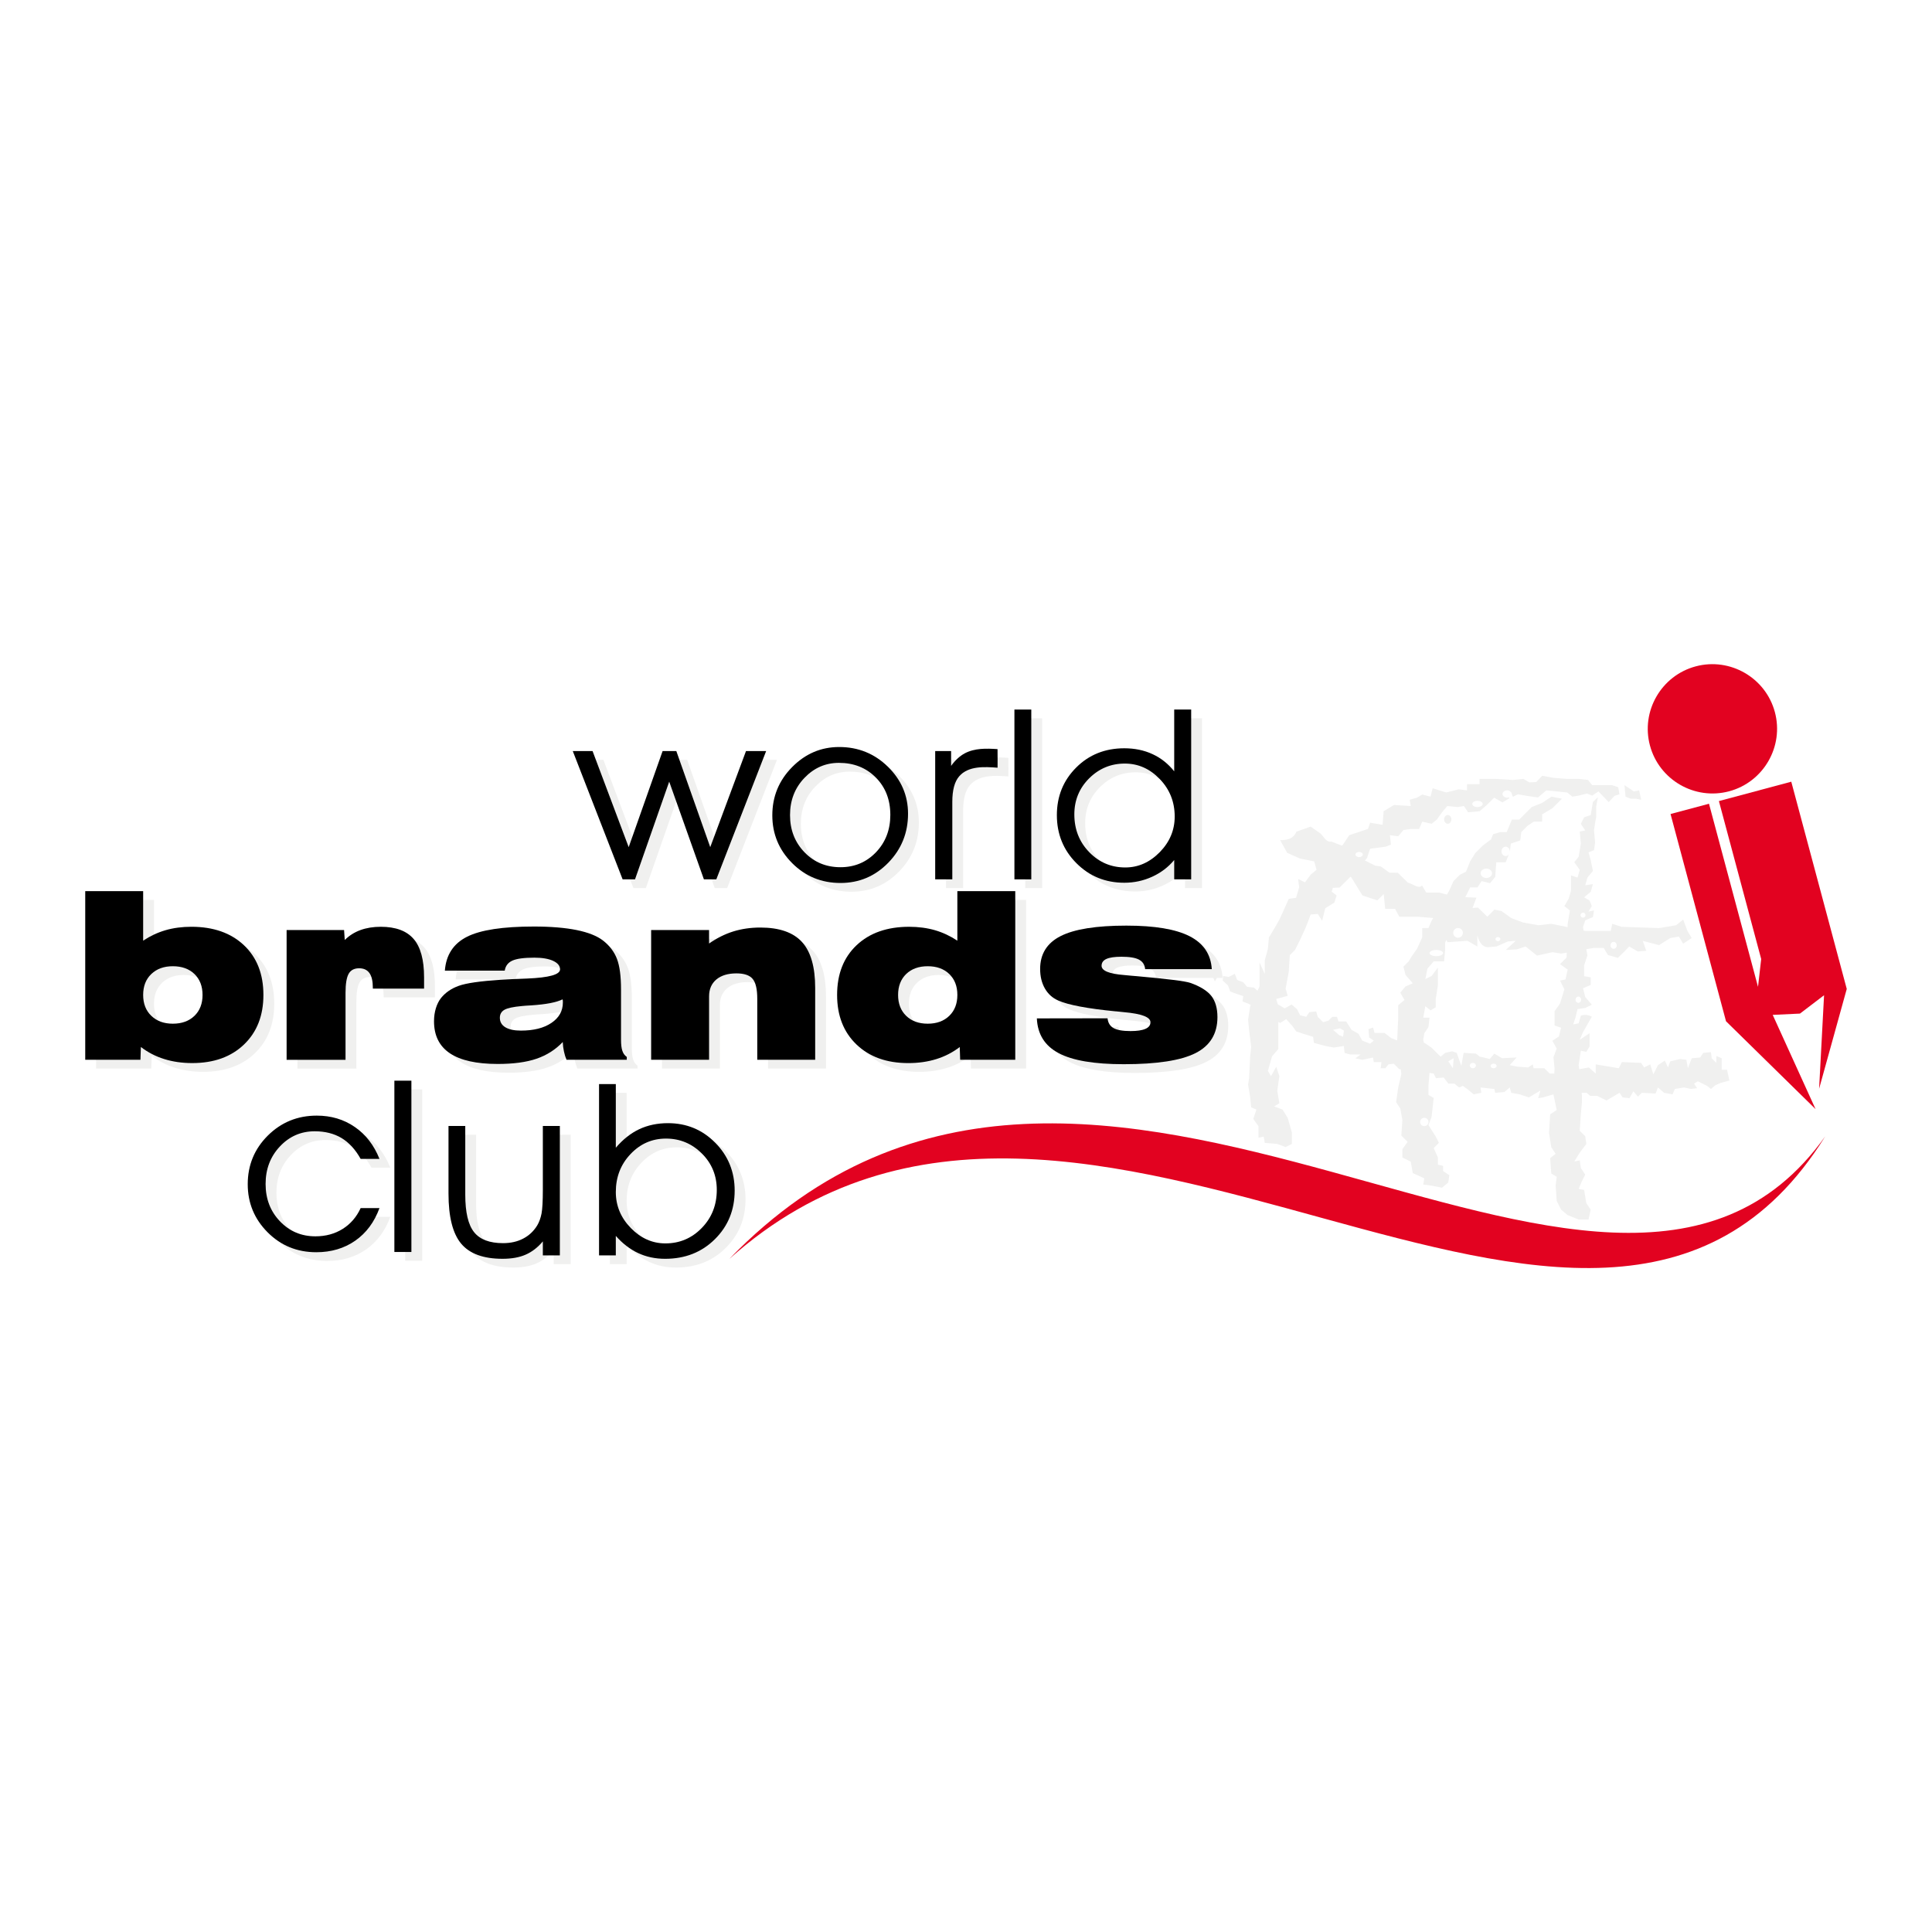 <?xml version="1.0" encoding="utf-8"?>
<!-- Generator: Adobe Illustrator 12.0.0, SVG Export Plug-In . SVG Version: 6.00 Build 51448)  -->
<!DOCTYPE svg PUBLIC "-//W3C//DTD SVG 1.1//EN" "http://www.w3.org/Graphics/SVG/1.1/DTD/svg11.dtd">
<svg  version="1.1" id="Calque_1" xmlns:x="http://ns.adobe.com/Extensibility/1.0/" xmlns:i="http://ns.adobe.com/AdobeIllustrator/10.0/" xmlns:graph="http://ns.adobe.com/Graphs/1.0/"
	 xmlns="http://www.w3.org/2000/svg" xmlns:xlink="http://www.w3.org/1999/xlink" xmlns:a="http://ns.adobe.com/AdobeSVGViewerExtensions/3.0/"
	 width="192.756" height="192.756" viewBox="0 0 192.756 192.756"
	 style="overflow:visible;enable-background:new 0 0 192.756 192.756;" xml:space="preserve">
<g>
	<polygon style="fill-rule:evenodd;clip-rule:evenodd;fill:#FFFFFF;" points="0,0 192.756,0 192.756,192.756 0,192.756 0,0 	"/>
	<path style="fill-rule:evenodd;clip-rule:evenodd;fill:#E20220;" d="M169.179,66.484c3.433-0.919,6.981,1.131,7.901,4.563
		c0.92,3.433-1.13,6.982-4.562,7.9c-3.433,0.919-6.981-1.131-7.901-4.563C163.696,70.951,165.748,67.402,169.179,66.484
		L169.179,66.484L169.179,66.484z"/>
	<path style="fill-rule:evenodd;clip-rule:evenodd;fill:#E20220;" d="M72.77,125.598c36.404-37.615,87.393,18.53,109.333-12.222
		C159.076,150.394,107.995,94.077,72.77,125.598L72.77,125.598L72.77,125.598z"/>
	<polygon style="fill-rule:evenodd;clip-rule:evenodd;fill:#E20220;" points="166.67,81.215 170.506,80.188 175.397,98.456 
		175.714,95.68 171.495,79.924 178.716,77.99 184.251,98.666 181.492,108.626 181.987,99.294 179.583,101.126 176.863,101.255 
		181.139,110.657 172.205,101.891 166.67,81.215 166.67,81.215 	"/>
	<path style="fill-rule:evenodd;clip-rule:evenodd;fill:#F0F0EF;" d="M127.719,83.823c0.679-0.006,1.312-0.104,1.623-0.847
		l1.414-0.503l0.924,0.634c0.377,0.284,0.618,0.981,1.134,0.85l1.069,0.412l0.105-0.102l0.625-0.938l1.248-0.416l0.624-0.208
		l0.208-0.624l1.248,0.208l0.104-1.353l1.041-0.623l1.664,0.103l-0.104-0.624l0.728-0.208l0.521-0.312l0.832,0.208l0.208-0.833
		l1.354,0.417l1.246-0.312l0.832,0.105v-0.625h1.25v-0.521h1.665l1.664,0.105l1.04-0.105l0.6,0.348l0.684-0.034l0.59-0.625
		l1.144,0.207l1.353,0.104h1.146l0.935,0.105l0.416,0.52h0.937h1.04l0.624,0.208l0.117,0.708l-0.49,0.151l-0.579,0.621l-1.024-1.063
		l-0.624,0.416l-0.52-0.208l-0.831,0.208l-0.626,0.104l-0.52-0.417l-1.043-0.104l-1.038-0.104l-0.832,0.704l-0.926-0.127
		l-1.087-0.187l-0.487,0.253c0.017-0.038-0.101-0.158-0.101-0.279s-0.21-0.364-0.469-0.364c-0.257,0-0.468,0.163-0.468,0.364
		c0,0.2,0.211,0.364,0.468,0.364c0.069,0,0.135-0.012,0.193-0.033l0.021,0.09l-0.693,0.415l-0.819-0.472l-0.729,0.729l-0.729,0.623
		l-1.146,0.104l-0.416-0.624l-0.624,0.104l-1.04-0.104l-0.519,0.624l-0.521,0.729l-0.519,0.416l-0.938-0.208l-0.312,0.728h-0.832
		l-0.729,0.104l-0.52,0.625l-0.83-0.105l0.102,0.938l-0.52,0.207l-1.561,0.209l-0.312,0.937l-0.208,0.23l1.03,0.515l0.569,0.085
		l0.848,0.616l0.847,0.01l0.991,0.988c0.474,0.093,1.084,0.672,1.418,0.283l0.424,0.707h1.273l0.787,0.198l0.238-0.408l0.416-0.936
		l0.624-0.624l0.625-0.312l0.415-1.04l0.521-0.833l0.73-0.728l0.832-0.625l0.208-0.52l0.729-0.208h0.624l0.52-1.248h0.727
		l0.522-0.52l0.728-0.728l1.041-0.416l0.936-0.625l1.04,0.208l-0.936,0.935l-1.04,0.625v0.728h-0.833l-0.624,0.416l-0.624,0.625
		l-0.104,0.833l-0.938,0.312l-0.103,0.832l-0.004,0.01c0.002-0.02,0.004-0.04,0.004-0.062c0-0.258-0.188-0.469-0.416-0.469
		c-0.23,0-0.416,0.211-0.416,0.469s0.186,0.468,0.416,0.468c0.125,0,0.236-0.062,0.314-0.162l-0.314,0.786h-0.936l-0.104,1.457
		l-0.52,0.625l-0.833-0.208l-0.416,0.625h-0.73l-0.415,0.833l-0.066,0.147l1.11,0.046l-0.397,1.03l0.546-0.042l0.933,0.916
		l0.707-0.708l0.708,0.142l0.991,0.708l1.133,0.426l1.556,0.283l1.274-0.142l1.416,0.283l0.223,0.047l0.012-0.351l0.219-1.312
		L156.08,90.4l0.437-0.766l0.221-0.766v-1.53l0.654,0.218l0.22-0.765l-0.546-0.766l0.436-0.547l0.219-1.312l-0.108-1.203
		l0.547-0.109l-0.438-0.657l0.328-0.656l0.655-0.219l0.22-1.312l0.5-0.472l-0.171,0.91v1.093l-0.11,0.547l-0.108,0.766l0.108,1.202
		l-0.108,0.766l-0.549,0.219l0.219,0.766l0.22,1.093l-0.548,0.656l-0.217,0.766l0.765-0.11l-0.22,0.766l-0.655,0.546l0.547,0.328
		l0.219,0.548l-0.329,0.547l0.549-0.111l-0.11,0.657l-0.765,0.328l-0.221,0.656l0.05,0.364l0.169,0.036h2.55l0.141-0.707
		l0.932,0.298l3.741,0.127l1.699-0.283l0.707-0.567l0.427,1.132l0.424,0.709l-0.851,0.566l-0.424-0.708l-0.851,0.142l-1.132,0.708
		l-1.62-0.422l0.345,0.988l-0.844,0.069l-0.854-0.494l-0.489,0.501l-0.644,0.631l-0.991-0.283l-0.424-0.708h-0.991l-0.742,0.129
		l0.11,0.615l-0.327,0.983v1.093l0.655,0.11v0.766l-0.766,0.326l0.221,0.875l0.655,0.768l-0.655,0.326l-0.767,0.11l-0.219,0.875
		l-0.218,0.656l0.546-0.11l0.219-0.765c0,0,0.547-0.221,1.094,0.107l-0.438,0.768l-0.438,0.765l-0.326,0.765l0.983-0.654v1.312
		l-0.328,0.547l-0.547-0.11l-0.219,1.421l0.046,0.425l0.971-0.178l0.688,0.612v-0.918l2.298,0.384l0.309-0.614l1.915,0.078
		l0.306,0.458l0.612-0.306l0.306,0.995l0.459-0.918l0.691-0.458l0.307,0.687l0.23-0.611l0.995-0.23l0.613,0.077l0.153,0.843
		l0.384-0.997l0.842-0.076l0.306-0.459l0.768-0.077l0.075,0.612l0.461,0.461v-0.689l0.536,0.229v1.15h0.534l0.231,1.072l-0.843,0.23
		l-0.536,0.229l-0.459,0.384l-0.384-0.307l-0.92-0.461l-0.383,0.23l0.306,0.459l-0.612,0.078l-0.689-0.153l-0.92,0.153l-0.228,0.536
		l-0.843-0.155l-0.616-0.534l-0.229,0.612l-1.379-0.078l-0.383,0.386l-0.461-0.536l-0.382,0.688l-0.689-0.077l-0.306-0.461
		l-1.304,0.767l-0.918-0.458h-0.688l-0.384-0.309H157.8l0.03,0.288v0.656l-0.11,1.203l-0.108,1.641l0.547,0.546l0.108,0.766
		l-0.655,0.875l-0.546,0.875l0.546-0.11l0.108,0.767l0.438,0.655l-0.328,0.656l-0.329,0.768l0.547,0.107l0.219,1.312l0.437,0.657
		l-0.219,0.984h-0.983l-1.093-0.438l-0.656-0.546l-0.439-0.873l-0.107-1.532l0.107-0.875l-0.544-0.328l-0.11-1.532l0.547-0.436
		l-0.437-0.657l-0.221-1.422l0.11-1.858l0.654-0.436l-0.325-1.532v-0.022l-1.067,0.304l-0.461,0.077l0.23-0.767l-1.148,0.689
		l-0.92-0.306l-0.843-0.155l-0.154-0.534l-0.534,0.459l-0.92,0.075l-0.078-0.381l-1.379-0.153l0.078,0.534l-0.766,0.155
		l-0.538-0.459l-0.534-0.384l-0.384,0.153l-0.458-0.384h-0.614l-0.461-0.611l-0.766,0.075l-0.23-0.461l-0.418-0.069v0.006
		l-0.104,1.248v0.937l0.521,0.312l-0.105,0.936l-0.103,0.937l-0.313,0.832l0.728,1.145l0.312,0.624l-0.519,0.52l0.417,0.937v0.729
		l0.518,0.104v0.521l0.624,0.416l-0.104,0.729l-0.623,0.52l-1.04-0.206l-0.834-0.105l0.104-0.624l-1.145-0.521l-0.208-1.144
		l-0.832-0.417v-0.832l0.522-0.729l-0.627-0.623l0.104-1.561l-0.208-1.145l-0.416-0.624l0.208-1.457l0.312-1.352l-0.059-0.479
		l-0.161-0.021l-0.537-0.534l-0.536,0.075l-0.306,0.384h-0.459l0.075-0.614h-0.767l-0.075-0.459l-1.073,0.23l-0.689-0.154
		l0.536-0.382h-1.072l-0.537-0.153l-0.075-0.691l-0.997,0.155l-0.843-0.155l-1.148-0.306l-0.077-0.612l-0.765-0.23l-0.92-0.306
		l-0.384-0.536l-0.613-0.689l-0.612,0.381l-0.18-0.107v2.708l-0.624,0.729l-0.416,1.456l0.312,0.521l0.521-0.937l0.312,0.937
		l-0.208,1.456l0.208,1.248l-0.521,0.312l0.832,0.312l0.521,0.833l0.416,1.458v1.143l-0.624,0.312l-0.832-0.312l-1.249-0.104
		l-0.104-0.624l-0.522,0.104v-1.144l-0.518-0.729l0.312-0.937l-0.522-0.208l-0.104-1.04l-0.206-1.248l0.104-0.624l0.103-2.185
		l0.104-0.937l-0.206-1.664l-0.104-1.04l0.206-1.353l0.06-0.12l-0.211-0.131l-0.611-0.229l0.075-0.536l-0.689-0.23l-0.611-0.229
		l-0.23-0.614l-0.521-0.473l0.045-0.461l0.553,0.092l0.612-0.307l0.23,0.612l0.611,0.23l0.384,0.459l0.689,0.077l0.347,0.314
		l0.204-0.433v-0.728v-1.665l0.521,1.145v-1.352l0.312-1.145l0.104-1.143l0.624-1.042l0.417-0.728l0.52-1.145l0.416-0.937
		l0.729-0.104l0.312-1.04l-0.104-0.832l0.686,0.325l0.562-0.758l0.588-0.491l-0.234-0.84l-1.418-0.281l-1.274-0.569L127.719,83.823
		L127.719,83.823L127.719,83.823z M142.06,104.045l-0.062-0.324l0.104-0.625l0.416-0.623l0.104-0.937h-0.624l0.208-1.145
		l0.521,0.416l0.52-0.312v-0.833l0.211-1.352v-0.833v-0.937l-0.625,0.832l-0.626,0.313l0.208-1.042l0.626-0.727h1.038l0.104-1.145
		v-0.729l0.118-0.265l0.123,0.229l1.982-0.141l0.989,0.566v-1.132c0,0,0.232,1.278,1.134,1.198l0.777-0.069l1.136-0.497l0.777-0.066
		l-0.987,0.916l1.128-0.066l0.851-0.283l1.14,0.909l1.551-0.342l0.849,0.142l0.564-0.098l-0.015,0.494l-0.658,0.655l0.767,0.547
		l-0.221,0.984l-0.546,0.108l0.438,0.875l-0.438,1.422l-0.545,0.765v1.424l0.655,0.218l-0.219,0.873l-0.656,0.438l0.436,0.766
		l-0.325,0.875l0.109,1.093l-0.022,0.53h-0.465l-0.536-0.534h-0.536H153l-0.077-0.384l-0.459,0.306l-1.073-0.075l-0.767-0.153
		l0.691-0.767l-1.456,0.076l-0.768-0.46l-0.459,0.537l-0.613-0.153l-0.382-0.077l-0.383-0.307l-1.227-0.075l-0.23,1.301
		l-0.459-1.301l-0.459-0.154l-0.689,0.154l-0.461,0.382l-0.92-0.918l-0.688-0.461L142.06,104.045L142.06,104.045L142.06,104.045z
		 M142.989,91.589l-0.157,0.271l-0.313,0.729h-0.624v0.937l-0.521,1.143l-0.52,0.729l-0.312,0.52l-0.521,0.52l0.208,0.832
		l0.729,0.833l-0.729,0.312l-0.52,0.624l0.416,0.729l-0.624,0.521v1.248l-0.103,2.268l-0.573-0.214l-0.689-0.536h-0.381h-0.614
		l-0.152-0.537l-0.459,0.155l0.075,0.843l0.459,0.306l-0.382,0.306l-0.767-0.306l-0.384-0.689l-0.689-0.384l-0.536-0.842h-0.765
		l-0.153-0.461h-0.461l-0.381,0.383l-0.537,0.155l-0.538-0.538l-0.153-0.537l-0.689,0.078l-0.306,0.459l-0.612-0.153l-0.308-0.611
		l-0.536-0.462l-0.688,0.384l-0.697-0.407l-0.151-0.531l1.145-0.313l-0.208-0.727l0.312-1.664l0.104-1.664l0.52-0.521l0.521-1.04
		l0.521-1.144l0.208-0.52l0.312-0.833l0.712-0.055l0.433,0.678l0.312-1.248l0.909-0.566l0.223-0.712l-0.49-0.373l0.119-0.384
		l0.666-0.03l0.966-0.952l0.097-0.11l0.084,0.01l1.135,1.841l1.484,0.491l0.639-0.632l0.148,1.482l0.987-0.004l0.42,0.788h1.842
		L142.989,91.589L142.989,91.589L142.989,91.589z M148.293,86.659c0.315,0,0.572,0.211,0.572,0.469s-0.257,0.468-0.572,0.468
		c-0.314,0-0.571-0.21-0.571-0.468S147.979,86.659,148.293,86.659L148.293,86.659L148.293,86.659z M143.3,94.774
		c0.373,0,0.675,0.139,0.675,0.312c0,0.172-0.302,0.312-0.675,0.312c-0.371,0-0.678-0.14-0.678-0.312
		C142.622,94.913,142.929,94.774,143.3,94.774L143.3,94.774L143.3,94.774z M142.103,111.522c0.23,0,0.416,0.186,0.416,0.415
		c0,0.231-0.186,0.417-0.416,0.417c-0.229,0-0.416-0.186-0.416-0.417C141.687,111.708,141.874,111.522,142.103,111.522
		L142.103,111.522L142.103,111.522z M162.076,78.337l0.104,1.145l0.521,0.208h0.52l0.521,0.104l-0.208-0.936l-0.521,0.104
		L162.076,78.337L162.076,78.337L162.076,78.337z M144.443,81.312c0.2,0,0.363,0.196,0.363,0.437c0,0.241-0.163,0.438-0.363,0.438
		c-0.199,0-0.365-0.196-0.365-0.438C144.078,81.508,144.244,81.312,144.443,81.312L144.443,81.312L144.443,81.312z M135.6,84.995
		c0.202,0,0.365,0.118,0.365,0.26c0,0.143-0.163,0.26-0.365,0.26c-0.199,0-0.363-0.117-0.363-0.26
		C135.236,85.112,135.4,84.995,135.6,84.995L135.6,84.995L135.6,84.995z M147.409,79.897c0.285,0,0.521,0.14,0.521,0.312
		c0,0.171-0.235,0.312-0.521,0.312c-0.287,0-0.52-0.141-0.52-0.312C146.89,80.038,147.122,79.897,147.409,79.897L147.409,79.897
		L147.409,79.897z M120.594,96.159l0.921,0.612l-0.005,0.628l-0.304,0.521l-0.229-0.537l-0.155-0.459l-0.611-0.152L120.594,96.159
		L120.594,96.159L120.594,96.159z M144.497,105.889l0.459,0.689l0.077-0.997L144.497,105.889L144.497,105.889L144.497,105.889z
		 M149.017,106.119c0.167,0,0.306,0.102,0.306,0.228c0,0.127-0.139,0.231-0.306,0.231c-0.169,0-0.306-0.104-0.306-0.231
		C148.711,106.221,148.848,106.119,149.017,106.119L149.017,106.119L149.017,106.119z M146.946,106.042
		c0.17,0,0.309,0.12,0.309,0.267c0,0.148-0.139,0.27-0.309,0.27c-0.167,0-0.304-0.121-0.304-0.27
		C146.643,106.162,146.779,106.042,146.946,106.042L146.946,106.042L146.946,106.042z M133.005,102.747l0.689-0.154l0.384,0.23
		l-0.077,0.613l-0.382-0.154L133.005,102.747L133.005,102.747L133.005,102.747z M157.938,91.055c0.14,0,0.251,0.113,0.251,0.251
		c0,0.137-0.111,0.249-0.251,0.249c-0.136,0-0.248-0.112-0.248-0.249C157.689,91.168,157.802,91.055,157.938,91.055L157.938,91.055
		L157.938,91.055z M157.471,99.427c0.155,0,0.279,0.141,0.279,0.314c0,0.171-0.124,0.312-0.279,0.312s-0.281-0.141-0.281-0.312
		C157.189,99.567,157.315,99.427,157.471,99.427L157.471,99.427L157.471,99.427z M160.991,93.971c0.172,0,0.311,0.155,0.311,0.346
		c0,0.189-0.139,0.345-0.311,0.345c-0.171,0-0.312-0.156-0.312-0.345C160.679,94.126,160.82,93.971,160.991,93.971L160.991,93.971
		L160.991,93.971z M149.447,93.488c0.132,0,0.24,0.092,0.24,0.207s-0.108,0.208-0.24,0.208c-0.135,0-0.243-0.093-0.243-0.208
		S149.312,93.488,149.447,93.488L149.447,93.488L149.447,93.488z M145.47,92.588c0.27,0,0.485,0.219,0.485,0.483
		c0,0.268-0.216,0.485-0.485,0.485c-0.266,0-0.483-0.217-0.483-0.485C144.986,92.807,145.204,92.588,145.47,92.588L145.47,92.588
		L145.47,92.588z"/>
	<polygon style="fill-rule:evenodd;clip-rule:evenodd;fill:#F0F0EF;" points="71.941,85.394 75.508,75.807 77.519,75.807 
		72.546,88.606 71.31,88.606 67.848,78.856 64.436,88.606 63.2,88.606 58.227,75.807 60.201,75.807 63.804,85.394 67.188,75.807 
		68.558,75.807 71.941,85.394 71.941,85.394 	"/>
	<path style="fill-rule:evenodd;clip-rule:evenodd;fill:#F0F0EF;" d="M79.902,82.193c0,1.477,0.48,2.712,1.442,3.709
		c0.965,0.996,2.158,1.493,3.592,1.493c1.405,0,2.586-0.497,3.544-1.493c0.953-0.998,1.429-2.24,1.429-3.729
		c0-1.514-0.484-2.756-1.45-3.729c-0.965-0.973-2.191-1.461-3.678-1.461c-1.336,0-2.484,0.5-3.441,1.501
		C80.382,79.484,79.902,80.719,79.902,82.193L79.902,82.193L79.902,82.193z M78.134,82.221c0-1.879,0.66-3.483,1.979-4.818
		c1.319-1.334,2.883-2.001,4.692-2.001c1.898,0,3.52,0.655,4.859,1.966s2.012,2.875,2.012,4.69c0,1.907-0.655,3.535-1.967,4.885
		c-1.316,1.351-2.904,2.025-4.773,2.025c-1.902,0-3.511-0.663-4.827-1.986C78.794,85.659,78.134,84.075,78.134,82.221L78.134,82.221
		L78.134,82.221z"/>
	<polygon style="fill-rule:evenodd;clip-rule:evenodd;fill:#F0F0EF;" points="102.29,88.606 102.29,71.665 103.973,71.665 
		103.973,88.606 102.29,88.606 102.29,88.606 	"/>
	<path style="fill-rule:evenodd;clip-rule:evenodd;fill:#F0F0EF;" d="M118.279,82.336c0-1.458-0.496-2.705-1.487-3.734
		c-0.989-1.032-2.153-1.548-3.489-1.548c-1.385,0-2.57,0.493-3.556,1.474s-1.479,2.18-1.479,3.598c0,1.498,0.498,2.752,1.487,3.769
		c0.989,1.017,2.187,1.525,3.596,1.525c1.295,0,2.439-0.509,3.437-1.525C117.783,84.877,118.279,83.694,118.279,82.336
		L118.279,82.336L118.279,82.336z M118.232,77.832V74.98v-3.316h1.692v16.941h-1.692v-1.93c-0.592,0.71-1.321,1.267-2.196,1.668
		c-0.876,0.401-1.802,0.6-2.782,0.6c-1.894,0-3.486-0.651-4.781-1.954c-1.299-1.303-1.948-2.903-1.948-4.793
		c0-1.878,0.641-3.459,1.924-4.742c1.279-1.282,2.882-1.926,4.806-1.926c1.033,0,1.976,0.195,2.822,0.588
		C116.923,76.51,117.641,77.082,118.232,77.832L118.232,77.832L118.232,77.832z"/>
	<path style="fill-rule:evenodd;clip-rule:evenodd;fill:#F0F0EF;" d="M100.598,75.611c0.004,0,0.008,0.004,0.008,0.008
		c0,0.355,0.015,1.848,0.002,1.847c-1.293-0.094-2.901-0.203-3.827,0.858c-0.458,0.525-0.688,1.374-0.688,2.553v7.728h-1.707V75.807
		h1.588v1.478c0.412-0.568,0.865-0.98,1.353-1.247C98.331,75.501,99.498,75.539,100.598,75.611L100.598,75.611L100.598,75.611z"/>
	<path style="fill-rule:evenodd;clip-rule:evenodd;fill:#F0F0EF;" d="M15.363,100.139c0,0.867,0.27,1.562,0.813,2.081
		c0.543,0.523,1.255,0.787,2.146,0.787c0.902,0,1.622-0.264,2.161-0.787c0.536-0.519,0.805-1.214,0.805-2.081
		c0-0.873-0.27-1.566-0.805-2.087c-0.54-0.52-1.259-0.778-2.161-0.778c-0.89,0-1.603,0.259-2.146,0.778
		C15.633,98.572,15.363,99.266,15.363,100.139L15.363,100.139L15.363,100.139z M9.584,106.608V89.781h5.779v4.943
		c0.701-0.466,1.441-0.812,2.231-1.044c0.786-0.227,1.645-0.343,2.578-0.343c2.196,0,3.945,0.613,5.244,1.838
		c1.298,1.228,1.945,2.882,1.945,4.964c0,2.058-0.644,3.704-1.931,4.94c-1.287,1.235-3.008,1.858-5.17,1.858
		c-1.013,0-1.945-0.138-2.796-0.402s-1.626-0.667-2.327-1.201l-0.043,1.274H9.584L9.584,106.608L9.584,106.608z"/>
	<path style="fill-rule:evenodd;clip-rule:evenodd;fill:#F0F0EF;" d="M29.676,106.608V93.664h5.733l0.069,0.994
		c0.436-0.439,0.956-0.767,1.557-0.99c0.601-0.219,1.279-0.331,2.034-0.331c1.487,0,2.581,0.405,3.279,1.214
		c0.697,0.809,1.044,2.083,1.044,3.828v1.131h-5.113v-0.09c0-0.654-0.111-1.145-0.338-1.463c-0.228-0.32-0.57-0.479-1.029-0.479
		c-0.489,0-0.84,0.187-1.044,0.551c-0.208,0.371-0.312,1.004-0.312,1.897v6.684H29.676L29.676,106.608L29.676,106.608z"/>
	<path style="fill-rule:evenodd;clip-rule:evenodd;fill:#F0F0EF;" d="M57.203,100.579c-0.601,0.3-1.633,0.5-3.093,0.598
		c-0.42,0.022-0.744,0.045-0.972,0.069c-0.847,0.075-1.425,0.2-1.729,0.373c-0.305,0.174-0.459,0.438-0.459,0.802
		c0,0.404,0.182,0.721,0.547,0.942c0.366,0.221,0.882,0.333,1.553,0.333c1.271,0,2.288-0.255,3.047-0.768
		c0.759-0.512,1.14-1.19,1.14-2.033c0-0.09,0-0.155-0.004-0.198C57.23,100.657,57.219,100.618,57.203,100.579L57.203,100.579
		L57.203,100.579z M57.226,104.836c-0.72,0.759-1.591,1.313-2.612,1.664c-1.021,0.352-2.312,0.524-3.879,0.524
		c-2.112,0-3.703-0.354-4.762-1.061c-1.06-0.708-1.591-1.771-1.591-3.196c0-0.467,0.062-0.897,0.181-1.291
		c0.12-0.397,0.289-0.736,0.508-1.021c0.443-0.551,1.036-0.959,1.776-1.224c0.743-0.271,2.138-0.472,4.195-0.606
		c0.675-0.047,1.557-0.085,2.64-0.122c2.184-0.094,3.274-0.394,3.274-0.914c0-0.354-0.231-0.635-0.689-0.852
		c-0.458-0.211-1.082-0.319-1.873-0.319c-1.025,0-1.752,0.097-2.192,0.293c-0.436,0.197-0.689,0.527-0.767,1.003h-5.972
		c0.119-1.573,0.855-2.697,2.208-3.38c1.349-0.681,3.575-1.021,6.677-1.021c1.691,0,3.121,0.12,4.276,0.354
		c1.16,0.239,2.038,0.59,2.632,1.056c0.646,0.505,1.105,1.11,1.379,1.822c0.27,0.709,0.404,1.725,0.404,3.051v5.001
		c0,0.481,0.042,0.854,0.131,1.113c0.084,0.257,0.231,0.465,0.442,0.616v0.281H57.6c-0.107-0.255-0.192-0.532-0.254-0.828
		C57.28,105.479,57.242,105.167,57.226,104.836L57.226,104.836L57.226,104.836z"/>
	<path style="fill-rule:evenodd;clip-rule:evenodd;fill:#F0F0EF;" d="M66.044,106.608V93.664h5.78v1.345
		c0.773-0.544,1.579-0.944,2.415-1.206c0.836-0.258,1.734-0.389,2.697-0.389c1.895,0,3.282,0.482,4.161,1.445
		c0.875,0.963,1.314,2.492,1.314,4.585v7.165h-5.779v-6.084c0-0.963-0.154-1.626-0.462-1.991c-0.309-0.367-0.848-0.547-1.615-0.547
		c-0.851,0-1.518,0.205-2.003,0.608c-0.485,0.408-0.728,0.967-0.728,1.683v6.331H66.044L66.044,106.608L66.044,106.608z"/>
	<path style="fill-rule:evenodd;clip-rule:evenodd;fill:#F0F0EF;" d="M96.596,100.139c0-0.873-0.27-1.566-0.805-2.087
		c-0.54-0.52-1.257-0.778-2.15-0.778c-0.898,0-1.614,0.259-2.154,0.778c-0.535,0.521-0.805,1.214-0.805,2.087
		c0,0.867,0.27,1.562,0.805,2.081c0.54,0.523,1.256,0.787,2.154,0.787c0.894,0,1.61-0.264,2.15-0.787
		C96.327,101.701,96.596,101.006,96.596,100.139L96.596,100.139L96.596,100.139z M102.374,89.781v16.828h-5.497l-0.043-1.274
		c-0.701,0.534-1.475,0.937-2.327,1.201c-0.851,0.265-1.787,0.402-2.809,0.402c-2.162,0-3.883-0.623-5.17-1.858
		c-1.287-1.236-1.931-2.883-1.931-4.94c0-2.082,0.647-3.736,1.946-4.964c1.298-1.225,3.047-1.838,5.244-1.838
		c0.933,0,1.791,0.116,2.577,0.343c0.79,0.231,1.53,0.578,2.231,1.044v-4.943H102.374L102.374,89.781L102.374,89.781z"/>
	<path style="fill-rule:evenodd;clip-rule:evenodd;fill:#F0F0EF;" d="M104.528,102.479l7.055-0.013
		c0.045,0.451,0.243,0.779,0.592,0.976c0.351,0.199,0.917,0.299,1.701,0.299c0.654,0,1.15-0.07,1.486-0.218
		c0.335-0.146,0.5-0.367,0.5-0.663c0-0.508-0.879-0.844-2.631-1.001c-0.347-0.039-0.608-0.065-0.79-0.082c-0.017,0-0.03,0-0.047,0
		c-2.826-0.277-4.737-0.638-5.731-1.083c-0.583-0.253-1.025-0.658-1.338-1.209c-0.312-0.547-0.469-1.193-0.469-1.942
		c0-1.493,0.686-2.591,2.052-3.281c1.372-0.693,3.553-1.041,6.552-1.041c2.826,0,4.934,0.354,6.312,1.06
		c1.383,0.708,2.119,1.802,2.209,3.286h-6.649c-0.039-0.437-0.241-0.751-0.605-0.948c-0.363-0.196-0.949-0.293-1.755-0.293
		c-0.685,0-1.185,0.074-1.505,0.221c-0.32,0.146-0.481,0.372-0.481,0.682c0,0.496,0.75,0.805,2.258,0.925
		c0.316,0.03,0.56,0.053,0.724,0.069c0.119,0.008,0.309,0.022,0.563,0.045c3.031,0.271,4.8,0.493,5.305,0.667
		c0.994,0.351,1.691,0.787,2.099,1.303c0.404,0.517,0.608,1.223,0.608,2.115c0,1.656-0.729,2.852-2.185,3.59
		c-1.456,0.736-3.841,1.105-7.161,1.105c-2.947,0-5.113-0.365-6.496-1.102C105.321,105.213,104.598,104.057,104.528,102.479
		L104.528,102.479L104.528,102.479z"/>
	<path style="fill-rule:evenodd;clip-rule:evenodd;fill:#F0F0EF;" d="M37.063,116.497c-0.521-0.938-1.159-1.63-1.906-2.085
		c-0.752-0.446-1.644-0.671-2.679-0.671c-1.365,0-2.523,0.504-3.472,1.514c-0.949,1.009-1.426,2.256-1.426,3.742
		c0,1.485,0.477,2.728,1.433,3.725c0.954,0.997,2.133,1.499,3.538,1.499c1.027,0,1.932-0.249,2.72-0.74
		c0.785-0.493,1.38-1.183,1.792-2.076h1.878c-0.514,1.403-1.319,2.484-2.42,3.253c-1.098,0.765-2.396,1.15-3.887,1.15
		c-1.919,0-3.538-0.665-4.856-1.99c-1.319-1.326-1.98-2.926-1.98-4.798c0-1.906,0.669-3.524,2.005-4.851
		c1.335-1.325,2.962-1.992,4.881-1.992c1.434,0,2.699,0.377,3.797,1.136c1.097,0.753,1.914,1.813,2.461,3.185H37.063L37.063,116.497
		L37.063,116.497z"/>
	<polygon style="fill-rule:evenodd;clip-rule:evenodd;fill:#F0F0EF;" points="40.428,125.783 40.428,108.692 42.125,108.692 
		42.125,125.783 40.428,125.783 40.428,125.783 	"/>
	<path style="fill-rule:evenodd;clip-rule:evenodd;fill:#F0F0EF;" d="M45.828,113.211H47.5v6.855c0,1.76,0.292,3.004,0.878,3.738
		c0.584,0.732,1.55,1.098,2.889,1.098c0.764,0,1.434-0.153,2.009-0.453c0.58-0.3,1.043-0.736,1.396-1.306
		c0.202-0.336,0.345-0.738,0.436-1.195c0.087-0.454,0.132-1.252,0.132-2.386v-6.352h1.697v12.913h-1.697v-1.397
		c-0.514,0.612-1.089,1.053-1.722,1.326c-0.632,0.275-1.4,0.412-2.301,0.412c-1.906,0-3.283-0.504-4.125-1.51
		c-0.842-1.005-1.265-2.674-1.265-5.005V113.211L45.828,113.211L45.828,113.211z"/>
	<path style="fill-rule:evenodd;clip-rule:evenodd;fill:#F0F0EF;" d="M62.52,109.033v5.39v0.96c0.715-0.838,1.496-1.454,2.346-1.854
		c0.851-0.398,1.805-0.598,2.856-0.598c1.862,0,3.436,0.652,4.726,1.958c1.286,1.307,1.932,2.898,1.932,4.769
		c0,1.932-0.658,3.549-1.978,4.851c-1.314,1.303-2.966,1.956-4.959,1.956c-0.978,0-1.874-0.188-2.687-0.569
		c-0.818-0.38-1.562-0.953-2.235-1.718v1.946h-1.672v-17.091H62.52L62.52,109.033L62.52,109.033z M62.52,119.799
		c0,1.377,0.501,2.576,1.5,3.598c0.998,1.021,2.148,1.53,3.447,1.53c1.421,0,2.629-0.514,3.628-1.538
		c0.999-1.026,1.5-2.293,1.5-3.804c0-1.43-0.497-2.64-1.491-3.629c-0.994-0.989-2.186-1.486-3.574-1.486
		c-1.39,0-2.573,0.516-3.546,1.55C63.009,117.05,62.52,118.312,62.52,119.799L62.52,119.799L62.52,119.799z"/>
	<polygon style="fill-rule:evenodd;clip-rule:evenodd;" points="70.861,84.521 74.428,74.934 76.438,74.934 71.466,87.734 
		70.229,87.734 66.767,77.984 63.355,87.734 62.12,87.734 57.146,74.934 59.121,74.934 62.724,84.521 66.108,74.934 67.477,74.934 
		70.861,84.521 70.861,84.521 	"/>
	<path style="fill-rule:evenodd;clip-rule:evenodd;" d="M78.821,81.32c0,1.477,0.48,2.712,1.441,3.709
		c0.966,0.996,2.159,1.493,3.593,1.493c1.405,0,2.587-0.497,3.543-1.493c0.953-0.998,1.43-2.24,1.43-3.729
		c0-1.514-0.485-2.756-1.45-3.729s-2.191-1.461-3.678-1.461c-1.336,0-2.485,0.5-3.442,1.501
		C79.302,78.611,78.821,79.847,78.821,81.32L78.821,81.32L78.821,81.32z M77.054,81.348c0-1.879,0.66-3.483,1.979-4.817
		c1.319-1.334,2.883-2.001,4.692-2.001c1.897,0,3.519,0.655,4.859,1.965c1.339,1.311,2.011,2.875,2.011,4.691
		c0,1.906-0.656,3.534-1.967,4.884c-1.315,1.35-2.904,2.025-4.773,2.025c-1.902,0-3.511-0.663-4.827-1.985
		C77.713,84.787,77.054,83.203,77.054,81.348L77.054,81.348L77.054,81.348z"/>
	<polygon style="fill-rule:evenodd;clip-rule:evenodd;" points="101.209,87.734 101.209,70.792 102.892,70.792 102.892,87.734 
		101.209,87.734 101.209,87.734 	"/>
	<path style="fill-rule:evenodd;clip-rule:evenodd;" d="M117.2,81.464c0-1.458-0.497-2.705-1.486-3.734
		c-0.992-1.033-2.156-1.549-3.492-1.549c-1.385,0-2.57,0.493-3.556,1.474c-0.984,0.98-1.479,2.18-1.479,3.597
		c0,1.498,0.498,2.752,1.487,3.77c0.989,1.016,2.186,1.525,3.596,1.525c1.295,0,2.439-0.509,3.438-1.525
		C116.703,84.005,117.2,82.821,117.2,81.464L117.2,81.464L117.2,81.464z M117.151,76.96v-2.852v-3.316h1.693v16.942h-1.693v-1.93
		c-0.592,0.71-1.321,1.267-2.197,1.667c-0.875,0.401-1.801,0.6-2.781,0.6c-1.894,0-3.486-0.651-4.781-1.954
		c-1.299-1.303-1.948-2.903-1.948-4.793c0-1.878,0.641-3.459,1.924-4.742c1.279-1.283,2.884-1.926,4.806-1.926
		c1.033,0,1.976,0.194,2.822,0.588C115.844,75.637,116.56,76.209,117.151,76.96L117.151,76.96L117.151,76.96z"/>
	<path style="fill-rule:evenodd;clip-rule:evenodd;" d="M99.517,74.739c0.004,0,0.008,0.003,0.008,0.007
		c0,0.356,0.015,1.85,0.002,1.848c-1.293-0.095-2.901-0.205-3.827,0.857c-0.459,0.526-0.688,1.375-0.688,2.554v7.729h-1.708V74.934
		h1.588v1.478c0.412-0.568,0.864-0.981,1.353-1.247C97.25,74.629,98.417,74.666,99.517,74.739L99.517,74.739L99.517,74.739z"/>
	<path style="fill-rule:evenodd;clip-rule:evenodd;" d="M14.283,99.268c0,0.867,0.27,1.561,0.813,2.081
		c0.543,0.523,1.256,0.785,2.146,0.785c0.901,0,1.622-0.262,2.161-0.785c0.536-0.521,0.805-1.214,0.805-2.081
		c0-0.875-0.27-1.568-0.805-2.089c-0.54-0.52-1.26-0.778-2.161-0.778c-0.89,0-1.603,0.259-2.146,0.778
		C14.552,97.699,14.283,98.393,14.283,99.268L14.283,99.268L14.283,99.268z M8.504,105.735V88.908h5.779v4.942
		c0.701-0.465,1.441-0.812,2.231-1.044c0.785-0.227,1.644-0.342,2.577-0.342c2.196,0,3.945,0.612,5.244,1.838
		c1.298,1.229,1.946,2.881,1.946,4.965c0,2.057-0.644,3.702-1.931,4.938c-1.287,1.237-3.008,1.858-5.17,1.858
		c-1.014,0-1.946-0.135-2.797-0.402c-0.851-0.265-1.626-0.665-2.327-1.201l-0.043,1.274H8.504L8.504,105.735L8.504,105.735z"/>
	<path style="fill-rule:evenodd;clip-rule:evenodd;" d="M28.595,105.735V92.792h5.733l0.069,0.994
		c0.436-0.439,0.956-0.767,1.556-0.99c0.602-0.22,1.279-0.331,2.035-0.331c1.487,0,2.581,0.404,3.278,1.213s1.044,2.084,1.044,3.829
		v1.129h-5.112v-0.088c0-0.656-0.111-1.146-0.339-1.465c-0.228-0.32-0.57-0.478-1.029-0.478c-0.489,0-0.84,0.185-1.044,0.551
		c-0.208,0.369-0.312,1.002-0.312,1.896v6.684H28.595L28.595,105.735L28.595,105.735z"/>
	<path style="fill-rule:evenodd;clip-rule:evenodd;" d="M56.123,99.706c-0.601,0.301-1.634,0.5-3.094,0.598
		c-0.42,0.022-0.743,0.045-0.97,0.069c-0.848,0.078-1.426,0.2-1.73,0.373c-0.304,0.174-0.458,0.438-0.458,0.802
		c0,0.404,0.182,0.721,0.547,0.944c0.366,0.219,0.882,0.331,1.552,0.331c1.272,0,2.289-0.253,3.047-0.768
		c0.759-0.512,1.141-1.189,1.141-2.033c0-0.09,0-0.155-0.004-0.196C56.15,99.784,56.138,99.745,56.123,99.706L56.123,99.706
		L56.123,99.706z M56.146,103.963c-0.72,0.759-1.591,1.313-2.611,1.665c-1.021,0.351-2.312,0.523-3.88,0.523
		c-2.112,0-3.703-0.354-4.762-1.059c-1.059-0.709-1.591-1.772-1.591-3.198c0-0.467,0.062-0.897,0.182-1.291
		c0.12-0.397,0.289-0.736,0.508-1.02c0.443-0.553,1.036-0.961,1.776-1.226c0.743-0.27,2.138-0.47,4.195-0.606
		c0.675-0.044,1.557-0.083,2.639-0.122c2.185-0.092,3.275-0.394,3.275-0.914c0-0.354-0.231-0.634-0.689-0.85
		c-0.458-0.211-1.083-0.319-1.872-0.319c-1.025,0-1.753,0.096-2.192,0.293c-0.436,0.196-0.689,0.527-0.767,1.001h-5.972
		c0.12-1.572,0.856-2.697,2.208-3.379c1.349-0.682,3.576-1.021,6.677-1.021c1.691,0,3.121,0.12,4.276,0.354
		c1.16,0.239,2.039,0.59,2.632,1.055c0.647,0.506,1.106,1.11,1.379,1.823c0.27,0.708,0.404,1.726,0.404,3.05v5.001
		c0,0.481,0.042,0.856,0.131,1.113c0.085,0.259,0.231,0.467,0.443,0.616v0.281H56.52c-0.107-0.255-0.192-0.532-0.254-0.828
		C56.2,104.607,56.162,104.296,56.146,103.963L56.146,103.963L56.146,103.963z"/>
	<path style="fill-rule:evenodd;clip-rule:evenodd;" d="M64.964,105.735V92.792h5.78v1.344c0.774-0.543,1.579-0.944,2.415-1.206
		c0.836-0.258,1.734-0.389,2.697-0.389c1.896,0,3.283,0.482,4.161,1.445c0.875,0.963,1.314,2.493,1.314,4.584v7.165h-5.779v-6.082
		c0-0.965-0.154-1.626-0.462-1.992c-0.308-0.365-0.848-0.547-1.614-0.547c-0.851,0-1.518,0.203-2.003,0.607
		c-0.485,0.41-0.728,0.967-0.728,1.685v6.329H64.964L64.964,105.735L64.964,105.735z"/>
	<path style="fill-rule:evenodd;clip-rule:evenodd;" d="M95.516,99.268c0-0.875-0.27-1.568-0.805-2.089
		c-0.54-0.52-1.256-0.778-2.15-0.778c-0.898,0-1.614,0.259-2.154,0.778c-0.535,0.521-0.804,1.214-0.804,2.089
		c0,0.867,0.269,1.561,0.804,2.081c0.54,0.523,1.256,0.785,2.154,0.785c0.894,0,1.61-0.262,2.15-0.785
		C95.246,100.828,95.516,100.135,95.516,99.268L95.516,99.268L95.516,99.268z M101.293,88.908v16.827h-5.497l-0.042-1.274
		c-0.701,0.536-1.476,0.937-2.327,1.201c-0.852,0.268-1.788,0.402-2.809,0.402c-2.161,0-3.883-0.621-5.17-1.858
		c-1.287-1.236-1.93-2.882-1.93-4.938c0-2.084,0.646-3.737,1.945-4.965c1.298-1.226,3.047-1.838,5.243-1.838
		c0.933,0,1.792,0.116,2.578,0.342c0.79,0.232,1.53,0.579,2.231,1.044v-4.942H101.293L101.293,88.908L101.293,88.908z"/>
	<path style="fill-rule:evenodd;clip-rule:evenodd;" d="M103.447,101.605l7.055-0.011c0.045,0.451,0.243,0.777,0.594,0.976
		c0.349,0.199,0.916,0.3,1.699,0.3c0.654,0,1.15-0.073,1.486-0.221c0.335-0.146,0.5-0.365,0.5-0.663
		c0-0.508-0.877-0.844-2.631-1.001c-0.347-0.039-0.608-0.065-0.79-0.082c-0.016,0-0.03,0-0.047,0
		c-2.827-0.277-4.738-0.638-5.731-1.081c-0.581-0.255-1.025-0.658-1.338-1.209c-0.312-0.549-0.469-1.195-0.469-1.943
		c0-1.493,0.686-2.591,2.054-3.281c1.371-0.693,3.551-1.04,6.55-1.04c2.827,0,4.934,0.354,6.312,1.06
		c1.385,0.709,2.119,1.803,2.209,3.285h-6.649c-0.039-0.435-0.24-0.75-0.605-0.947c-0.361-0.196-0.949-0.293-1.752-0.293
		c-0.688,0-1.188,0.074-1.508,0.22c-0.32,0.146-0.481,0.373-0.481,0.681c0,0.497,0.751,0.806,2.258,0.925
		c0.316,0.03,0.559,0.054,0.724,0.069c0.121,0.008,0.309,0.022,0.563,0.047c3.031,0.27,4.8,0.493,5.305,0.665
		c0.994,0.351,1.691,0.787,2.1,1.303c0.403,0.517,0.609,1.223,0.609,2.115c0,1.656-0.728,2.852-2.185,3.59
		c-1.456,0.736-3.841,1.107-7.163,1.107c-2.947,0-5.111-0.367-6.494-1.104C104.24,104.34,103.517,103.186,103.447,101.605
		L103.447,101.605L103.447,101.605z"/>
	<path style="fill-rule:evenodd;clip-rule:evenodd;" d="M35.982,115.624c-0.522-0.937-1.159-1.63-1.907-2.083
		c-0.752-0.448-1.644-0.673-2.678-0.673c-1.365,0-2.523,0.504-3.472,1.514c-0.95,1.009-1.426,2.256-1.426,3.742
		c0,1.487,0.477,2.729,1.434,3.727c0.954,0.998,2.133,1.497,3.538,1.497c1.027,0,1.932-0.247,2.72-0.74
		c0.785-0.493,1.38-1.183,1.792-2.076h1.878c-0.514,1.403-1.319,2.484-2.42,3.253c-1.097,0.765-2.396,1.15-3.887,1.15
		c-1.919,0-3.538-0.665-4.857-1.99c-1.319-1.326-1.98-2.926-1.98-4.795c0-1.907,0.67-3.527,2.005-4.854
		c1.335-1.325,2.962-1.99,4.881-1.99c1.435,0,2.699,0.375,3.797,1.134c1.097,0.753,1.915,1.813,2.461,3.185H35.982L35.982,115.624
		L35.982,115.624z"/>
	<polygon style="fill-rule:evenodd;clip-rule:evenodd;" points="39.347,124.91 39.347,107.82 41.045,107.82 41.045,124.91 
		39.347,124.91 39.347,124.91 	"/>
	<path style="fill-rule:evenodd;clip-rule:evenodd;" d="M44.748,112.34h1.672v6.855c0,1.758,0.292,3.004,0.878,3.736
		c0.584,0.734,1.549,1.098,2.889,1.098c0.764,0,1.434-0.151,2.009-0.453c0.58-0.3,1.044-0.736,1.397-1.306
		c0.202-0.336,0.345-0.736,0.436-1.192c0.086-0.457,0.131-1.255,0.131-2.389v-6.35h1.697v12.911h-1.697v-1.397
		c-0.514,0.612-1.089,1.053-1.722,1.326c-0.632,0.277-1.401,0.411-2.301,0.411c-1.906,0-3.283-0.503-4.125-1.509
		c-0.842-1.005-1.265-2.672-1.265-5.003V112.34L44.748,112.34L44.748,112.34z"/>
	<path style="fill-rule:evenodd;clip-rule:evenodd;" d="M61.44,108.161v5.389v0.96c0.714-0.836,1.495-1.454,2.346-1.854
		c0.851-0.398,1.804-0.598,2.855-0.598c1.861,0,3.435,0.652,4.726,1.96c1.286,1.306,1.931,2.896,1.931,4.767
		c0,1.932-0.658,3.549-1.977,4.853c-1.314,1.301-2.966,1.953-4.959,1.953c-0.978,0-1.874-0.188-2.687-0.568
		c-0.817-0.38-1.562-0.952-2.235-1.718v1.946h-1.673v-17.09H61.44L61.44,108.161L61.44,108.161z M61.44,118.926
		c0,1.377,0.501,2.576,1.499,3.598c0.999,1.022,2.15,1.53,3.448,1.53c1.421,0,2.629-0.512,3.627-1.538
		c0.999-1.025,1.5-2.293,1.5-3.802c0-1.43-0.497-2.642-1.491-3.631s-2.186-1.486-3.575-1.486c-1.389,0-2.572,0.518-3.546,1.552
		C61.928,116.177,61.44,117.438,61.44,118.926L61.44,118.926L61.44,118.926z"/>
</g>
</svg>
